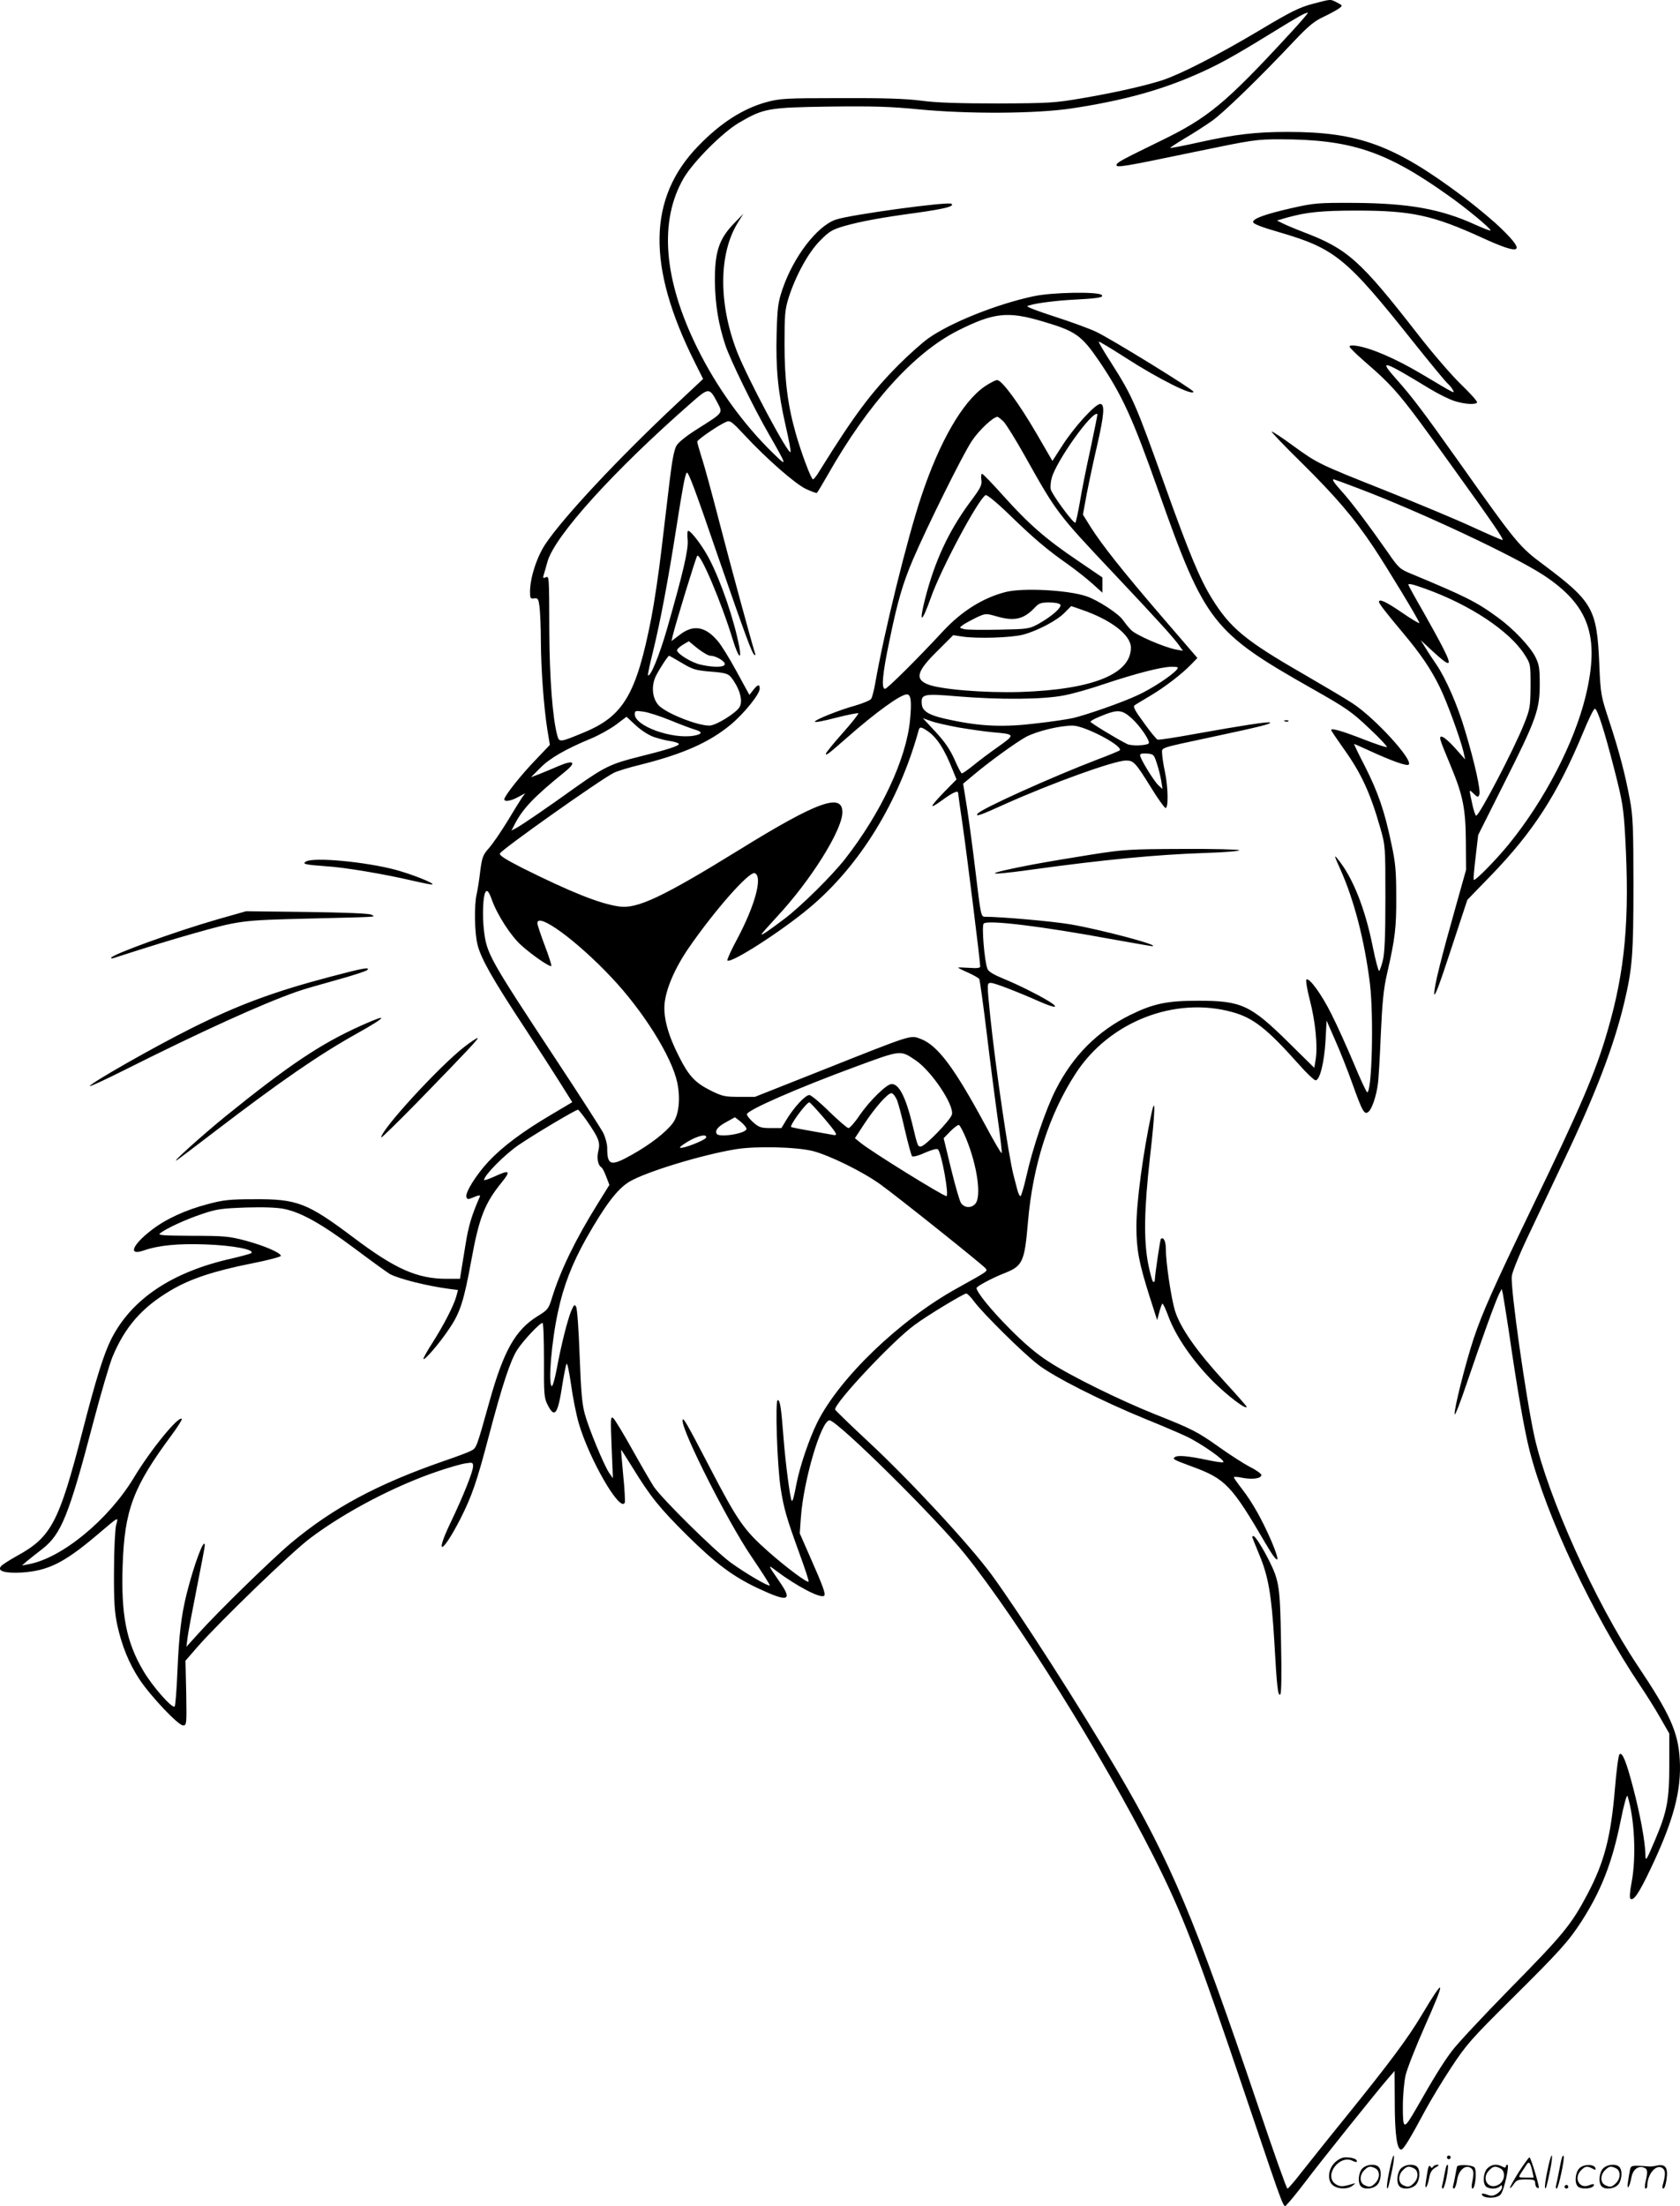 <svg version="1.0" xmlns="http://www.w3.org/2000/svg"
  viewBox="0 0 914.266 1200.32"
 preserveAspectRatio="xMidYMid meet">
<g transform="translate(-0.56,1200.788) scale(0.1,-0.1)"
fill="#000000" stroke="none">
<path d="M7150 11987 c-72 -19 -118 -41 -293 -146 -229 -136 -427 -237 -527
-270 -97 -31 -261 -68 -438 -98 -146 -25 -177 -27 -457 -28 -211 0 -334 4
-415 15 -83 11 -206 15 -440 14 -302 0 -330 -2 -404 -22 -127 -35 -249 -113
-369 -237 -276 -283 -283 -654 -20 -1179 l45 -90 -143 -134 c-313 -293 -615
-615 -715 -764 -47 -70 -84 -185 -84 -260 0 -35 2 -39 23 -36 20 3 23 -2 29
-47 3 -27 7 -111 7 -186 1 -157 16 -356 35 -479 l14 -85 -78 -82 c-78 -80
-170 -197 -170 -214 0 -15 34 -10 75 12 l39 21 -17 -23 c-9 -13 -45 -71 -79
-128 -35 -57 -80 -123 -101 -147 -34 -38 -38 -51 -48 -126 -5 -46 -14 -101
-19 -123 -15 -63 -12 -215 5 -280 20 -76 83 -187 253 -445 74 -113 163 -251
198 -307 l64 -102 -118 -70 c-154 -91 -262 -172 -338 -253 -68 -73 -129 -171
-120 -194 5 -13 10 -13 42 1 26 11 35 11 31 2 -44 -100 -62 -159 -78 -261 -11
-67 -22 -136 -25 -153 l-5 -33 -72 0 c-161 0 -280 53 -507 224 -253 190 -307
211 -545 209 -128 0 -165 -4 -250 -27 -121 -32 -226 -80 -305 -141 -105 -81
-129 -141 -43 -111 80 28 188 39 340 33 144 -5 267 -28 246 -47 -4 -4 -53 -17
-108 -30 -325 -73 -545 -221 -655 -440 -40 -81 -82 -214 -155 -498 -128 -497
-170 -577 -356 -679 -41 -23 -81 -48 -88 -57 -22 -26 21 -39 113 -34 141 9
229 52 401 197 135 114 125 109 112 59 -5 -24 -11 -135 -11 -248 -1 -164 3
-222 17 -290 25 -116 65 -214 122 -300 62 -93 211 -250 237 -250 19 0 20 6 17
176 l-4 176 65 75 c116 133 512 516 614 592 191 144 465 287 698 365 59 20
125 39 148 42 37 6 40 5 40 -16 0 -29 -53 -162 -124 -310 -87 -183 -43 -166
53 20 64 126 91 203 157 455 73 277 117 410 154 468 32 50 123 147 138 147 5
0 8 -91 8 -202 -1 -184 1 -207 19 -242 39 -78 56 -56 81 108 9 56 19 107 23
113 4 7 14 -42 24 -110 9 -67 28 -163 42 -212 58 -199 228 -492 251 -432 2 7
-1 74 -9 150 -7 75 -12 137 -11 137 1 0 29 -44 62 -97 97 -158 147 -220 296
-368 158 -156 251 -225 389 -290 163 -76 188 -68 115 37 -65 94 -66 96 -18 59
111 -83 238 -150 260 -136 11 7 -3 47 -75 210 l-57 130 6 85 c14 203 111 530
156 530 42 0 585 -537 741 -733 287 -359 745 -1093 1020 -1635 161 -319 233
-506 510 -1327 220 -650 197 -590 221 -568 11 10 54 63 96 118 78 104 397 502
454 567 l33 38 1 -173 c0 -174 13 -262 37 -254 13 4 46 58 127 209 30 56 95
164 144 238 82 124 108 154 331 375 258 256 307 310 378 420 106 165 166 318
211 540 20 99 35 152 39 140 38 -120 48 -332 22 -469 -9 -46 -12 -83 -7 -88
16 -16 45 25 108 157 127 266 171 430 161 600 -9 150 -53 247 -229 510 -230
344 -489 919 -562 1247 -46 210 -131 806 -123 873 2 22 45 127 97 235 51 107
135 285 187 395 173 363 272 623 328 858 44 186 50 261 50 642 0 307 -3 375
-19 460 -25 136 -58 263 -113 430 -45 137 -47 144 -54 312 -13 298 -35 337
-303 538 -132 98 -147 116 -461 560 -191 269 -252 351 -344 454 -95 107 -70
99 188 -58 47 -28 107 -58 135 -66 55 -17 112 -20 120 -7 3 5 -36 49 -87 98
-51 49 -157 172 -236 274 -313 402 -382 464 -622 555 -49 19 -101 41 -116 49
l-28 14 55 16 c109 30 188 38 380 38 297 0 413 -25 682 -148 209 -96 240 -83
109 45 -43 43 -139 123 -212 178 -376 282 -570 353 -956 353 -172 0 -284 -13
-475 -55 -89 -20 -162 -34 -164 -32 -2 1 34 25 79 52 45 26 111 69 147 94 63
44 259 234 450 437 76 80 108 107 160 131 36 17 74 38 84 46 19 14 19 15 -12
31 -38 19 -28 20 -132 -7z m-122 -159 c-355 -385 -447 -461 -711 -589 -205
-100 -231 -114 -235 -127 -6 -19 34 -12 423 69 318 66 336 69 470 69 381 -1
572 -64 907 -302 102 -71 242 -188 235 -194 -2 -3 -39 12 -82 31 -188 86 -362
117 -660 119 -196 1 -218 -1 -334 -27 -150 -34 -216 -58 -216 -77 0 -10 43
-27 140 -55 305 -89 366 -138 729 -594 95 -119 180 -222 190 -230 9 -8 22 -23
27 -33 13 -24 21 -28 -169 85 -138 82 -271 140 -352 153 -25 4 -40 3 -40 -4 0
-5 33 -38 73 -73 176 -153 198 -179 478 -569 224 -311 292 -410 281 -410 -6 0
-79 32 -164 71 -84 39 -295 127 -468 196 -370 147 -374 149 -509 247 -57 42
-109 76 -115 76 -5 0 69 -78 165 -172 182 -180 282 -296 390 -458 75 -113 249
-400 249 -412 0 -4 -43 21 -95 57 -86 59 -125 77 -125 58 0 -9 42 -63 131
-169 95 -113 151 -195 199 -293 39 -78 113 -282 130 -354 l9 -41 -55 62 c-58
64 -91 81 -78 40 3 -13 29 -76 56 -141 65 -157 80 -229 81 -412 l1 -150 -52
-185 c-84 -297 -122 -449 -121 -488 0 -26 27 44 90 237 l90 273 129 133 c230
238 361 441 500 775 30 74 60 134 65 132 15 -4 51 -117 106 -331 45 -176 50
-209 59 -365 25 -448 0 -729 -96 -1057 -65 -226 -149 -420 -418 -976 -202
-419 -263 -556 -310 -696 -45 -136 -109 -390 -104 -414 2 -10 32 68 67 172 79
233 156 446 175 483 l14 27 6 -25 c3 -14 17 -104 32 -200 46 -319 85 -543 114
-656 93 -360 344 -892 600 -1275 32 -47 81 -125 109 -174 l51 -89 0 -166 c0
-199 -12 -259 -79 -417 -46 -108 -50 -115 -51 -78 0 67 -29 223 -66 363 -38
146 -60 200 -75 185 -6 -6 -17 -91 -25 -189 -22 -262 -58 -399 -150 -573 -87
-165 -132 -219 -414 -506 -151 -154 -298 -311 -326 -350 -48 -65 -94 -139
-192 -311 -67 -116 -72 -115 -72 12 0 60 7 137 15 171 8 35 55 154 104 265
117 262 112 278 -16 63 -77 -129 -175 -260 -414 -556 -96 -118 -204 -254 -242
-302 -37 -48 -71 -87 -75 -87 -5 0 -77 204 -161 453 -343 1014 -471 1319 -766
1822 -202 344 -531 857 -683 1065 -119 162 -443 512 -671 724 -100 93 -181
172 -181 175 0 39 312 371 430 458 69 52 270 173 284 173 6 0 26 -20 44 -45
50 -66 256 -270 342 -338 83 -67 352 -203 595 -302 77 -31 173 -72 214 -91 80
-37 221 -136 203 -142 -6 -2 -44 3 -84 12 -105 22 -161 27 -177 17 -17 -11
-12 -14 88 -51 186 -68 218 -101 407 -425 69 -118 82 -107 27 22 -51 116 -101
205 -157 278 -25 32 -46 62 -46 65 0 4 22 3 49 -3 55 -10 101 -3 101 16 0 6
-28 27 -63 44 -34 18 -107 65 -162 104 -122 87 -152 102 -346 179 -196 78
-467 211 -589 291 -64 41 -133 100 -210 178 -100 100 -180 199 -180 221 0 9
84 54 150 80 102 40 111 61 130 281 26 305 114 582 258 804 182 283 540 424
855 336 113 -31 188 -90 360 -283 43 -49 85 -88 92 -88 23 0 47 96 54 213 l6
112 46 -105 c26 -58 68 -164 94 -237 55 -154 66 -173 88 -154 19 15 43 87 51
151 4 25 11 146 16 270 8 175 15 248 34 330 44 193 51 251 50 420 0 139 -4
185 -27 290 -37 177 -72 277 -143 418 -35 67 -61 122 -59 122 2 0 39 -16 82
-36 122 -56 205 -86 215 -76 25 25 -185 255 -307 334 -38 25 -158 96 -265 158
-318 183 -400 251 -500 413 -65 106 -121 239 -251 602 -165 462 -179 494 -297
680 -39 60 -69 112 -67 114 3 2 69 -38 147 -88 180 -116 369 -210 368 -184 -1
12 -454 291 -530 326 -36 17 -137 54 -224 82 -88 28 -155 54 -150 57 19 12
132 28 229 34 153 8 190 13 176 27 -19 19 -270 15 -371 -7 -202 -43 -453 -144
-574 -230 -33 -24 -105 -88 -159 -142 -150 -151 -243 -275 -430 -576 -16 -27
-32 -48 -37 -48 -10 0 -64 144 -94 250 -44 155 -61 290 -61 485 0 161 2 188
23 255 38 119 108 247 172 310 48 49 65 59 130 78 89 25 193 45 393 72 155 22
207 35 191 49 -15 14 -551 -59 -630 -86 -102 -35 -230 -202 -290 -378 -24 -71
-28 -99 -32 -242 -5 -189 7 -316 49 -501 17 -73 29 -137 27 -143 -8 -25 -236
403 -292 547 -101 262 -99 531 4 699 l31 50 -55 -57 c-79 -83 -101 -154 -100
-313 2 -124 19 -230 57 -345 26 -78 153 -339 235 -481 103 -180 104 -184 27
-109 -164 159 -310 362 -415 575 -184 373 -209 692 -73 925 53 89 210 247 300
300 135 79 159 83 493 88 236 3 333 0 485 -15 271 -26 639 -24 832 5 272 41
479 97 675 183 120 52 205 99 408 224 158 97 185 112 203 114 5 1 -38 -49 -95
-111z m-1348 -1569 c180 -53 211 -75 308 -217 125 -185 181 -307 323 -709 252
-713 293 -765 837 -1073 184 -104 214 -125 309 -215 58 -54 101 -101 96 -102
-5 -2 -62 17 -126 42 -118 46 -177 63 -177 51 0 -4 30 -48 66 -99 97 -135 146
-241 201 -433 28 -98 28 -101 28 -384 0 -207 -4 -299 -14 -338 -7 -28 -16 -54
-20 -57 -4 -2 -19 55 -34 128 -42 212 -110 383 -193 483 -19 24 -17 14 15 -56
75 -166 133 -390 162 -625 21 -178 11 -590 -15 -590 -4 0 -37 70 -72 155 -36
85 -90 206 -122 269 -55 111 -123 203 -137 189 -4 -4 4 -55 19 -112 30 -116
43 -247 32 -320 l-8 -48 -141 139 c-207 204 -256 226 -492 226 -170 0 -244
-16 -370 -78 -177 -88 -310 -221 -404 -406 -55 -108 -126 -318 -161 -476 -13
-57 -27 -103 -31 -103 -5 0 -13 17 -18 38 -5 20 -14 55 -20 77 -28 110 -96
574 -126 859 -19 188 -19 186 4 186 18 0 134 -44 263 -101 73 -32 105 -38 73
-13 -37 28 -180 101 -264 135 -58 24 -86 40 -92 56 -16 42 -32 234 -20 246 21
21 312 -14 691 -84 118 -21 220 -39 225 -39 55 2 -280 91 -446 119 -94 16
-373 41 -465 41 -19 0 -22 13 -48 233 -15 127 -37 290 -48 361 l-21 130 48 40
c89 76 240 185 295 215 59 31 182 61 253 61 66 0 278 -112 256 -135 -4 -3 -58
-26 -120 -49 -246 -94 -639 -271 -654 -296 -11 -17 16 -8 150 53 252 113 594
237 659 237 41 0 51 -11 135 -146 36 -59 72 -109 79 -112 17 -5 15 114 -3 198
-8 36 -14 79 -15 96 0 37 -28 28 280 94 256 55 314 69 307 77 -7 6 -156 -17
-412 -63 -104 -19 -194 -33 -200 -30 -6 2 -40 43 -74 91 -51 69 -61 89 -50 96
8 6 46 28 84 51 78 46 173 119 223 171 l34 35 -192 223 c-215 250 -328 393
-390 491 l-41 66 21 114 c12 62 37 180 56 261 39 170 43 227 17 227 -27 0
-140 -124 -204 -223 l-56 -87 -87 150 c-97 166 -188 290 -214 290 -9 0 -40
-16 -68 -35 -120 -83 -245 -299 -344 -596 -77 -229 -204 -746 -251 -1017 -7
-40 -17 -79 -23 -87 -6 -8 -45 -24 -86 -36 -87 -24 -220 -77 -220 -88 0 -5 52
5 116 22 63 16 118 27 121 24 2 -3 -36 -52 -86 -108 -50 -56 -91 -107 -91
-112 0 -12 14 -1 110 83 162 143 297 240 331 240 22 0 27 -37 17 -140 -20
-211 -157 -504 -353 -755 -71 -91 -241 -259 -330 -326 -86 -65 -125 -91 -125
-85 0 4 37 45 82 94 185 198 358 474 358 571 0 107 -138 57 -560 -204 -418
-258 -558 -324 -656 -309 -105 15 -262 78 -525 209 -90 46 -127 69 -123 79 8
21 543 400 620 439 17 9 85 30 152 46 229 58 369 121 484 216 73 61 158 166
158 196 0 26 -10 24 -35 -7 l-21 -27 -70 128 c-38 70 -84 145 -103 166 -67 79
-132 90 -205 34 l-46 -35 6 27 c19 78 127 429 134 437 17 17 132 -254 194
-458 29 -93 49 -116 35 -38 -28 148 -100 358 -165 482 -35 67 -98 150 -113
150 -5 0 -6 -22 -3 -49 5 -52 -25 -180 -113 -487 -40 -139 -90 -262 -103 -250
-2 3 10 60 27 128 39 158 82 385 126 666 35 224 49 300 58 308 8 8 44 -87 172
-461 145 -418 183 -522 196 -530 5 -4 7 0 4 7 -17 52 -137 492 -195 717 -39
151 -82 309 -96 350 -13 42 -24 81 -24 86 0 10 111 87 156 107 22 10 29 6 102
-72 118 -127 274 -264 333 -292 30 -14 57 -24 60 -22 3 2 29 45 58 96 221 390
470 666 709 787 195 98 272 107 462 50z m-1769 -444 c29 -55 31 -52 -107 -139
-62 -39 -105 -73 -117 -93 -13 -22 -24 -82 -37 -190 -10 -87 -31 -257 -45
-378 -14 -121 -39 -288 -55 -370 -81 -414 -151 -533 -366 -622 -130 -54 -135
-55 -145 -19 -26 93 -43 316 -44 566 -1 317 -1 304 -21 296 -13 -5 -15 -2 -9
16 4 13 13 44 20 70 40 141 362 496 780 862 99 87 101 87 146 1z m2029 -250
c-23 -103 -49 -234 -58 -291 -10 -57 -21 -106 -24 -110 -9 -8 -126 151 -134
181 -3 12 -1 40 5 62 25 93 222 369 249 348 1 -1 -16 -86 -38 -190z m-471 147
c14 -16 64 -96 110 -178 179 -319 177 -317 495 -654 232 -246 317 -340 348
-383 l21 -30 -38 7 c-67 13 -219 79 -245 107 -14 14 -33 39 -44 54 -23 34
-136 108 -199 129 -101 34 -350 47 -442 22 -122 -32 -236 -104 -335 -210 -138
-149 -306 -316 -318 -316 -21 0 -14 81 23 257 44 215 72 313 130 449 76 177
270 569 319 642 39 59 115 130 139 132 5 0 21 -13 36 -28z m1931 -362 c333
-126 846 -367 1005 -471 249 -164 308 -333 230 -658 -62 -255 -223 -566 -418
-806 -71 -87 -184 -202 -191 -194 -3 2 2 58 10 124 l14 120 143 285 c173 343
192 397 192 535 0 86 -3 107 -24 149 -28 56 -120 153 -201 212 -118 87 -179
117 -472 239 -64 26 -71 32 -130 118 -103 147 -202 279 -252 333 -42 47 -53
64 -42 64 2 0 63 -22 136 -50z m364 -546 c242 -87 456 -229 538 -357 33 -51
33 -53 33 -172 -1 -113 -3 -125 -35 -205 -54 -137 -244 -500 -261 -500 -4 0
-12 24 -19 53 -21 98 -22 92 5 67 22 -21 25 -21 31 -6 9 22 -25 174 -77 347
-40 137 -105 286 -157 362 -16 23 -42 62 -57 87 l-28 45 68 -63 c95 -87 106
-83 54 20 -17 34 -67 125 -110 201 -44 76 -79 140 -79 143 0 9 25 3 94 -22z
m-1988 -86 c9 -15 -47 -64 -118 -104 -52 -28 -57 -29 -216 -32 -90 -2 -176 -1
-190 3 -26 7 -27 7 -7 22 11 8 44 26 72 40 52 24 53 24 110 8 100 -29 150 -17
212 49 20 22 34 26 77 26 30 0 56 -5 60 -12z m115 -27 c161 -55 269 -138 269
-207 0 -144 -210 -228 -600 -241 -198 -6 -440 14 -507 42 -70 29 -57 72 54
181 l86 86 46 -7 c80 -13 272 -7 335 10 78 21 185 77 226 120 19 19 35 35 35
35 1 0 26 -8 56 -19z m-2019 -251 c29 0 78 -29 78 -45 0 -18 -56 -20 -129 -4
-50 10 -131 60 -131 79 0 6 14 19 32 30 l32 19 49 -40 c27 -21 58 -39 69 -39z
m-156 -39 c56 -34 76 -40 142 -46 111 -9 114 -10 145 -59 33 -52 44 -105 28
-134 -18 -33 -129 -102 -165 -102 -62 0 -211 57 -267 102 -43 35 -53 111 -23
170 21 41 65 108 71 108 2 0 33 -18 69 -39z m2693 -37 c-25 -31 -138 -105
-211 -138 -82 -39 -277 -107 -353 -125 -27 -6 -117 -20 -200 -29 -171 -21
-296 -17 -458 17 -121 24 -161 46 -165 87 -5 56 8 59 196 43 230 -19 464 -17
576 5 49 9 148 37 220 62 168 56 309 93 365 94 39 0 42 -2 30 -16z m-2756
-275 c56 -23 117 -46 135 -51 43 -12 40 -25 -7 -33 -120 -20 -321 53 -321 117
0 19 4 20 46 14 25 -3 91 -24 147 -47z m2513 9 c46 -42 101 -124 91 -135 -13
-12 -95 -15 -118 -3 -60 30 -199 115 -199 121 0 4 21 16 48 27 100 42 122 41
178 -10z m-2599 -101 c27 -9 67 -19 91 -22 23 -4 42 -11 42 -15 0 -11 -66 -32
-219 -70 -149 -37 -188 -56 -339 -163 -160 -115 -302 -212 -330 -226 l-23 -12
17 33 c44 86 106 151 273 286 67 54 50 68 -36 31 -26 -11 -70 -30 -98 -41
l-50 -19 50 50 c51 53 140 104 278 161 43 18 104 52 135 75 l57 43 52 -48 c32
-29 72 -54 100 -63z m1654 53 c59 -10 142 -22 185 -26 126 -11 126 -12 32 -79
-46 -32 -107 -78 -136 -102 -30 -24 -57 -43 -62 -43 -4 0 -22 34 -40 76 -25
55 -52 95 -103 150 l-69 74 43 -15 c23 -9 91 -24 150 -35z m-170 -18 c52 -34
94 -99 139 -213 l21 -52 -66 -67 c-89 -93 -87 -101 6 -33 46 32 69 41 69 25 0
-5 11 -84 25 -178 22 -152 95 -737 95 -765 0 -8 -19 -10 -60 -7 -33 2 -60 3
-60 1 0 -2 24 -14 54 -27 29 -13 57 -29 61 -35 3 -7 22 -141 41 -299 19 -158
46 -367 60 -466 14 -98 23 -180 21 -182 -3 -3 -42 64 -87 148 -172 319 -261
437 -353 473 -58 22 -41 27 -527 -166 l-376 -149 -86 0 c-78 0 -92 3 -156 35
-84 42 -119 80 -171 184 -59 115 -85 210 -79 285 7 81 54 192 128 301 142 207
333 424 363 412 44 -17 3 -172 -94 -355 -34 -63 -58 -116 -55 -120 19 -18 293
158 446 286 275 230 488 577 596 970 5 16 14 15 45 -6z m1250 -177 c9 -27 20
-70 24 -95 l7 -45 -22 20 c-25 23 -100 145 -100 164 0 8 12 11 38 9 35 -3 38
-6 53 -53z m-3619 -742 c29 -82 104 -198 160 -248 61 -55 156 -120 164 -113 2
3 -13 53 -36 112 -22 58 -40 113 -40 121 0 62 215 -95 404 -296 172 -182 327
-430 357 -570 19 -90 9 -179 -25 -223 -38 -50 -122 -115 -220 -170 -117 -66
-136 -61 -136 37 0 21 -10 57 -21 80 -12 23 -128 204 -259 402 -364 552 -376
574 -391 703 -9 77 -5 184 8 205 9 16 19 5 35 -40z m2305 -873 c86 -57 212
-244 199 -296 -8 -31 -147 -174 -169 -174 -17 0 -17 -2 -47 124 -36 146 -72
216 -112 216 -27 0 -119 -90 -175 -171 -25 -38 -53 -69 -60 -69 -7 0 -54 41
-105 90 -50 50 -99 90 -108 90 -21 0 -80 -63 -120 -127 l-32 -53 -59 0 c-51 0
-63 4 -94 31 -19 17 -35 37 -35 44 0 22 271 141 594 260 247 91 241 90 323 35z
m-100 -217 c8 -20 28 -96 44 -167 17 -72 34 -135 38 -139 5 -5 36 3 70 19 40
17 65 24 71 18 20 -20 62 -254 46 -254 -18 0 -415 246 -467 290 l-31 25 51 78
c59 89 127 167 148 167 8 0 21 -17 30 -37z m-407 -87 c85 -100 90 -110 54
-102 -16 3 -72 13 -124 22 -52 9 -97 18 -99 20 -9 9 83 134 99 134 4 0 35 -34
70 -74z m-1283 -23 c67 -97 76 -120 65 -166 -10 -39 -3 -79 17 -91 5 -3 17
-26 26 -51 l17 -44 -64 -103 c-119 -191 -202 -361 -248 -510 -19 -62 -23 -67
-80 -102 -119 -74 -183 -186 -260 -461 -73 -261 -71 -255 -102 -271 -16 -9
-82 -33 -146 -55 -361 -125 -605 -256 -832 -446 -105 -88 -400 -376 -504 -492
l-66 -73 6 48 c3 27 26 148 50 269 24 121 44 226 44 233 0 55 -59 -103 -99
-263 -29 -118 -41 -219 -50 -422 -4 -101 -11 -186 -15 -190 -13 -13 -123 112
-171 195 -92 156 -121 304 -112 571 10 303 57 428 266 710 34 46 59 86 56 89
-18 18 -170 -169 -261 -320 -138 -229 -393 -439 -574 -471 l-35 -7 26 23 c15
12 53 43 86 68 102 80 144 183 277 691 41 156 88 315 104 354 68 163 160 268
315 360 107 64 238 107 444 148 87 17 158 36 157 41 -1 17 -92 56 -193 83 -87
23 -114 26 -289 26 -163 1 -190 3 -175 14 37 28 137 74 226 104 82 28 108 31
242 36 97 3 171 0 208 -8 93 -19 206 -83 384 -216 92 -69 178 -131 192 -139
54 -27 202 -64 323 -80 l46 -6 -10 -37 c-14 -49 -65 -149 -127 -247 -28 -43
-51 -84 -51 -90 1 -16 87 83 140 163 60 88 80 151 121 375 42 231 73 309 166
423 51 63 42 69 -44 29 -29 -13 -53 -21 -53 -17 0 25 113 139 188 190 85 58
310 192 323 192 3 0 24 -26 46 -57z m871 -46 c5 -25 -148 -51 -162 -28 -11 18
6 39 52 64 l47 26 30 -23 c16 -13 31 -30 33 -39z m1195 -53 c61 -148 85 -318
50 -356 -22 -25 -59 -23 -78 5 -8 13 -32 97 -54 187 l-40 165 37 38 c20 20 41
36 46 34 6 -2 23 -35 39 -73z m-1415 4 c-5 -14 -125 -61 -141 -55 -6 2 14 17
44 35 55 32 104 42 97 20z m582 -73 c89 -23 269 -111 365 -180 95 -68 554
-435 573 -457 14 -17 19 -13 -155 -110 -311 -172 -639 -487 -760 -730 -44 -89
-94 -236 -113 -333 -14 -75 -21 -98 -26 -92 -8 8 -34 205 -44 337 -13 169 -19
210 -32 210 -15 0 -3 -357 16 -480 18 -113 31 -158 102 -354 30 -82 53 -151
50 -154 -8 -7 -122 78 -216 161 -137 121 -169 167 -325 467 -125 240 -145 275
-145 248 0 -63 246 -549 374 -738 58 -85 103 -156 101 -158 -7 -8 -136 68
-214 125 -88 65 -373 346 -418 413 -16 25 -69 116 -117 202 -48 86 -94 162
-103 170 -15 12 -15 -2 -9 -157 l7 -170 -21 30 c-29 44 -110 239 -132 320 -15
54 -21 126 -28 317 -5 136 -13 255 -19 265 -8 16 -12 13 -27 -22 -20 -49 -55
-186 -79 -317 -10 -53 -22 -95 -27 -92 -20 13 -1 244 34 404 30 142 78 265
154 400 105 185 170 269 234 308 90 54 396 147 579 177 108 18 330 13 421 -10z
M6272 5950 c-46 -216 -82 -483 -82 -615 0 -127 14 -198 71 -379 l42 -131 11
42 c6 23 14 44 17 48 3 3 18 -28 33 -69 40 -109 134 -245 245 -356 81 -80 181
-155 181 -136 0 3 -57 68 -126 143 -149 163 -235 287 -264 379 -21 69 -50 264
-50 339 0 40 -13 65 -27 52 -4 -5 -32 -193 -33 -225 0 -7 -4 -11 -9 -8 -5 3
-17 48 -27 98 -25 130 -22 296 10 581 28 243 31 344 8 237z M6820 3646 c0 -2
18 -47 40 -100 48 -116 65 -215 80 -461 14 -251 20 -309 33 -296 6 6 8 108 4
288 -5 297 -10 329 -64 438 -34 68 -76 135 -85 135 -5 0 -8 -2 -8 -4z M6998
8083 c7 -3 16 -2 19 1 4 3 -2 6 -13 5 -11 0 -14 -3 -6 -6z M5950 7359 c-101
-16 -245 -40 -320 -54 -272 -52 -282 -66 -20 -30 397 55 687 83 953 92 103 3
187 10 187 15 0 4 -138 8 -307 7 -288 -1 -320 -3 -493 -30z M5346 9398 c5 -29
-4 -46 -65 -127 -114 -156 -188 -315 -241 -521 -35 -138 -19 -136 31 5 55 157
256 533 298 559 7 4 61 -40 129 -106 136 -132 206 -191 320 -271 45 -32 105
-80 134 -106 l53 -48 0 41 0 42 -135 92 c-171 115 -268 200 -404 352 -59 66
-111 120 -116 120 -5 0 -6 -15 -4 -32z M1670 7320 c-21 -13 -3 -17 107 -25
104 -6 321 -43 475 -79 57 -13 105 -23 107 -20 8 8 -114 56 -203 80 -163 43
-446 70 -486 44z M1190 7006 c-227 -65 -580 -193 -580 -210 0 -3 6 -4 13 -1
202 65 316 100 422 130 265 75 270 76 640 85 400 10 364 8 342 21 -12 7 -142
12 -350 15 l-332 4 -155 -44z M1805 6694 c-308 -81 -505 -154 -760 -282 -198
-99 -538 -292 -551 -313 -3 -6 79 32 183 84 428 215 753 362 943 429 30 11
127 39 214 63 88 24 164 49 170 55 18 18 -21 11 -199 -36z M1967 6426 c-217
-98 -388 -212 -732 -490 -128 -104 -310 -268 -265 -239 8 5 101 75 205 155
357 273 566 417 770 531 172 96 181 115 22 43z M2535 6314 c-137 -106 -455
-452 -455 -495 0 -5 87 80 193 188 285 293 341 353 331 353 -5 0 -36 -21 -69
-46z M7566 194 c-10 -47 -15 -88 -12 -91 5 -6 9 7 30 110 7 37 10 67 6 67 -4
0 -15 -39 -24 -86z M7880 270 c0 -5 5 -10 10 -10 6 0 10 5 10 10 0 6 -4 10
-10 10 -5 0 -10 -4 -10 -10z M8426 194 c-10 -47 -15 -88 -12 -91 5 -6 9 7 30
110 7 37 10 67 6 67 -4 0 -15 -39 -24 -86z M8506 269 c-3 -8 -10 -41 -16 -74
-6 -33 -14 -68 -16 -77 -3 -10 -1 -18 3 -18 10 0 46 171 38 178 -2 3 -7 -1 -9
-9z M7269 241 c-38 -38 -41 -101 -7 -125 29 -20 79 -20 104 0 18 14 18 15 1
10 -53 -17 -69 -17 -92 -2 -69 45 21 166 94 126 12 -6 21 -7 21 -1 0 12 -25
21 -62 21 -19 0 -39 -10 -59 -29z M8270 189 c-28 -45 -49 -83 -47 -85 2 -3 12
7 21 21 14 21 24 25 66 25 43 0 50 -3 50 -19 0 -11 5 -23 10 -26 6 -3 10 -3
10 1 0 20 -44 164 -51 164 -4 0 -30 -37 -59 -81z m75 4 l7 -33 -42 0 c-42 0
-42 0 -28 23 8 12 21 32 29 44 15 25 22 18 34 -34z M7420 210 c-22 -22 -27
-79 -8 -98 19 -19 66 -14 88 8 22 22 27 79 8 98 -19 19 -66 14 -88 -8z m71 0
c25 -14 25 -54 -1 -80 -23 -23 -33 -24 -61 -10 -25 14 -25 54 1 80 23 23 33
24 61 10z M7630 210 c-22 -22 -27 -79 -8 -98 19 -19 66 -14 88 8 22 22 27 79
8 98 -19 19 -66 14 -88 -8z m71 0 c25 -14 25 -54 -1 -80 -23 -23 -33 -24 -61
-10 -25 14 -25 54 1 80 23 23 33 24 61 10z M7776 204 c-3 -16 -8 -47 -11 -69
-8 -51 10 -26 19 27 5 27 15 42 34 53 18 10 22 14 10 15 -9 0 -20 -5 -24 -11
-5 -8 -9 -8 -14 1 -5 8 -10 3 -14 -16z M7877 223 c-2 -4 -7 -26 -11 -48 -4
-22 -9 -48 -12 -57 -3 -10 -1 -18 4 -18 4 0 14 28 20 62 11 58 10 81 -1 61z
M7935 220 c-1 -3 -5 -23 -9 -45 -4 -22 -9 -48 -12 -57 -3 -10 -1 -18 4 -18 5
0 13 20 17 45 7 53 44 87 74 68 17 -11 19 -28 8 -80 -4 -18 -3 -33 2 -33 16 0
24 99 11 115 -12 14 -87 18 -95 5z M8100 210 c-22 -22 -27 -79 -8 -98 7 -7 24
-12 38 -12 14 0 31 5 38 12 9 9 12 8 12 -5 0 -9 -12 -24 -26 -34 -21 -13 -32
-15 -55 -6 -16 6 -29 8 -29 3 0 -24 81 -27 102 -2 18 19 50 162 37 162 -5 0
-9 -5 -9 -10 0 -7 -6 -7 -19 0 -30 16 -59 12 -81 -10z m71 0 c29 -16 25 -65
-6 -86 -56 -37 -103 28 -55 76 23 23 33 24 61 10z M8601 211 c-23 -23 -28 -80
-9 -99 19 -19 88 -13 88 9 0 5 -11 4 -24 -2 -54 -25 -89 38 -46 81 23 23 33
24 62 9 16 -9 19 -8 16 3 -8 22 -64 22 -87 -1z M8730 210 c-22 -22 -27 -79 -8
-98 19 -19 66 -14 88 8 22 22 27 79 8 98 -19 19 -66 14 -88 -8z m71 0 c25 -14
25 -54 -1 -80 -23 -23 -33 -24 -61 -10 -25 14 -25 54 1 80 23 23 33 24 61 10z
M8876 201 c-3 -14 -8 -44 -11 -66 -8 -51 10 -26 19 27 8 41 35 63 66 53 22 -7
24 -21 11 -77 -5 -22 -5 -38 0 -38 5 0 9 6 9 13 0 68 51 125 85 97 15 -13 15
-35 -1 -92 -3 -10 -1 -18 4 -18 6 0 13 23 17 50 9 63 -5 84 -49 76 -17 -4 -35
-6 -41 -6 -101 8 -104 7 -109 -19z M8520 110 c0 -5 5 -10 10 -10 6 0 10 5 10
10 0 6 -4 10 -10 10 -5 0 -10 -4 -10 -10z"/>
</g>
</svg>
